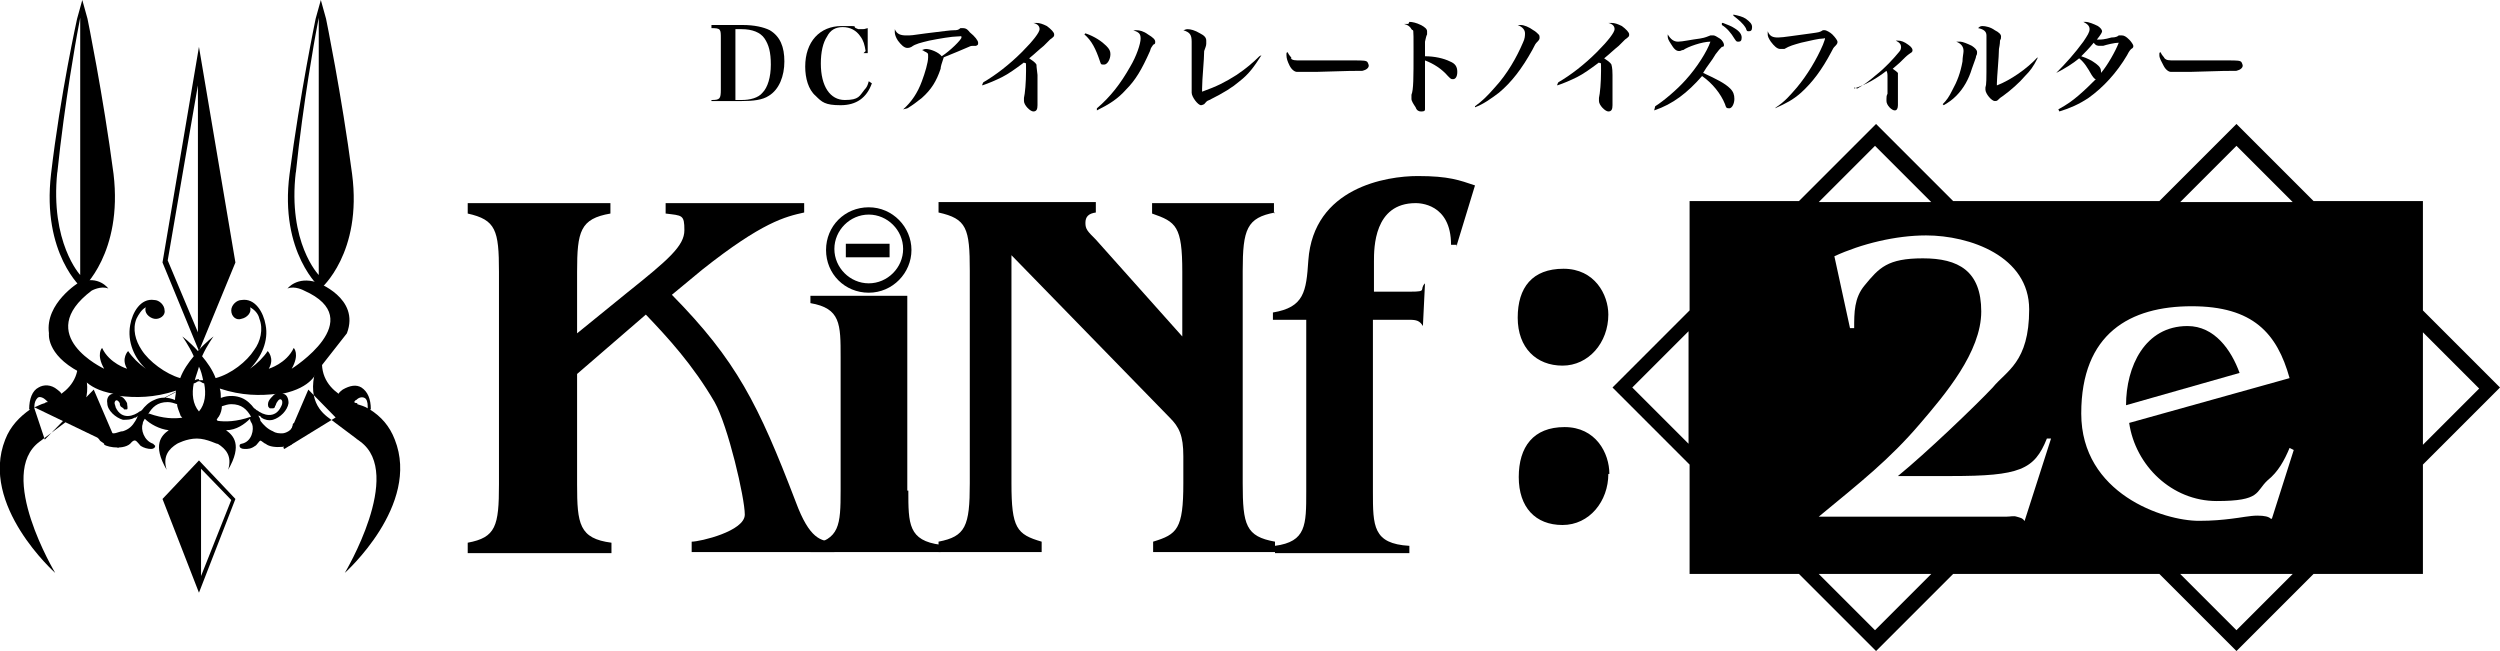 <?xml version="1.0" encoding="UTF-8"?>
<svg id="a" xmlns="http://www.w3.org/2000/svg" version="1.1" viewBox="0 0 240 62.5">
  <!-- Generator: Adobe Illustrator 29.0.1, SVG Export Plug-In . SVG Version: 2.1.0 Build 192)  -->
  <path d="M30.8,27.7s4-3.4,3-11c-1-7.6-2.5-14.9-2.5-14.9L30.8,0l-.5,1.8s-1.5,7.2-2.5,14.9c-1,7.6,3,11,3,11M28.4,16.6c.7-6.8,1.9-13.3,1.9-13.3l.3-1.6v.2c0,0,0,24.5,0,24.5,0,0-3-3.1-2.2-9.9h0Z"/>
  <path d="M7.9,27.7s3.9-3.4,3-11c-1-7.6-2.5-14.9-2.5-14.9L7.9,0l-.5,1.8s-1.6,7.2-2.5,14.9,3,11,3,11M5.5,16.6c.7-6.8,1.9-13.3,1.9-13.3l.3-1.6v.2c0,0,0,24.5,0,24.5,0,0-2.9-3.1-2.2-9.9h0Z"/>
  <path d="M15.6,25.2l3.5,8.5,3.5-8.5-3.5-20.7s-3.5,20.7-3.5,20.7ZM19,8.2h0v23.7l-2.9-6.9s2.9-16.9,2.9-16.8Z"/>
  <path d="M22.6,47.9l-3.5-3.7-3.5,3.7,3.5,9,3.5-9ZM19.3,55.2h0v-10.2l2.9,3-2.9,7.3Z"/>
  <path d="M33.3,32c1.3-3.4-2.9-4.9-2.9-4.9-1.9-.6-2.8.6-2.8.6.7-.3,1.6.2,1.6.2,6.3,2.8-1.2,7.5-1.2,7.5.8-1.4.2-2,.2-2-.7,1.5-2.4,2-2.4,2,.6-1-.1-1.7-.1-1.7-.4.6-1,1.2-1.7,1.7,1.1-1.1,1.8-2.7,1.5-4.2-.2-1.2-1-2.6-2.3-2.4-.5,0-1,.5-1,1,0,.6.5,1,1,.8.5-.1,1-.6.8-1.1.4.2.8.6.9,1.1.4,1,.1,2.2-.5,3-.7,1.1-2.2,2.3-3.7,2.7-.3-.8-.8-1.5-1.3-2.1.5-1.1,1.1-1.9,1.1-1.9,0,0-.7.5-1.5,1.4-.8-.9-1.5-1.4-1.5-1.4,0,0,.6.8,1.1,1.9-.5.6-1,1.3-1.3,2.1-1.4-.4-3-1.6-3.7-2.7-.6-.9-.9-2-.5-3,.2-.4.5-.9.9-1.1-.2.5.3,1,.8,1.1.5.1,1.1-.3,1-.8,0-.5-.5-1-1-1-1.3-.2-2.1,1.2-2.3,2.4-.3,1.6.4,3.2,1.5,4.2-.7-.5-1.3-1.1-1.7-1.7,0,0-.7.7-.1,1.7,0,0-1.7-.5-2.4-2,0,0-.6.6.2,2,0,0-6.9-3.2-1.2-7.5,0,0,.9-.5,1.6-.2,0,0-.9-1.3-2.8-.6,0,0-3.3,2-2.9,4.9,0,0-.3,2,2.9,3.7,0,0,.4,1.6,3.3,2.1-.4,0-.7.4-.6.9,0,.7.8,1.4,1.5,1.6.4,0,.8,0,1.1-.2.1,0,.2,0,.3-.2,0,.2-.1.3-.2.5-.3.5-.6.8-1.2,1-.3,0-.6.2-.9.2-.3,0-1-.2-1-.8,0,0,0-.2-.2-.2-.4.1-.6.5-.4,1.2,0,.2.2.3.3.5.1.1.3.2.4.3-.2.2,1.7.7,2.5,0,0,0,.3-.4.5-.3.1,0,.4.4.5.5.3.2.7.3,1,.3.2,0,.4-.1.4-.3,0,0,0,0,0,0,0,0-.1-.1-.2-.2-.9-.3-1.2-1.4-1-1.9,0-.2.1-.3.2-.5.5.5,1.4,1,2.3,1.1-.7.5-1.6,1.4-.2,3.8-.4-1.3.2-2,1-2.5,0,0,.9-.5,1.9-.5s2,.6,2,.5c.8.5,1.4,1.2,1,2.5,1.4-2.4.5-3.3-.2-3.8,1,0,1.8-.6,2.3-1.1,0,.2.1.3.2.5.2.5,0,1.7-1,1.9,0,0-.2,0-.2.2,0,0,0,0,0,0,0,.2.2.3.5.3.3,0,.6,0,1-.3.1,0,.4-.5.5-.5.1,0,.4.3.5.3.7.6,2.7.2,2.5,0,.1-.1.3-.2.4-.3.1-.2.2-.3.3-.5.2-.6,0-1-.4-1.2,0,0-.2,0-.2.2,0,.5-.7.8-1,.8-.3,0-.6,0-.9-.2-.5-.2-.9-.6-1.2-1,0-.2-.1-.3-.2-.5,0,0,.2,0,.3.2.3.2.7.3,1.1.2.7-.2,1.4-.9,1.5-1.6,0-.5-.2-.9-.6-.9,2.9-.6,3.3-2.1,3.3-2.1M19.1,39.5c-.6-.7-.7-1.7-.5-2.7.2,0,.3-.2.5-.2.2,0,.3.2.5.2.2,1,.1,2-.5,2.7ZM19.2,36.4h0s0,0,0,0c0,0,0,0,0,0ZM19.1,36.4h0s0,0,0,0c0,0,0,0,0,0h0ZM19.1,36.4s0,0,0,0c0,0,0,0,0,0h0c-.1,0-.2,0-.4.1.1-.4.3-.9.4-1.3.2.4.3.8.4,1.3-.1,0-.2,0-.4,0M19.1,36.4l-5.4,2.9c0,0-.2.2-.3.2,0,0,0,0,0,0,0,0,0,0,0,0-.5.4-1.7.9-2.3-.4,0-.1-.1-.3-.1-.4,0-.2.2-.5.5,0,0,.1,0,.3.2.4,0,0,.2.1.2.2.1,0,.3,0,.3,0,.1-.1,0-.4,0-.6-.1-.2-.3-.5-.5-.6,0,0-.2-.1-.3-.1,1.6.2,3.4.2,5.5-.5,0,.3-.1.6-.1.9-.7-.3-1.4-.3-2,0-.5.2-.9.6-1.2,1l5.4-2.9ZM14.2,39.8c.4-.7.9-1.2,1.9-1.2.3,0,.6.1.9.2,0,.3.2.7.3,1,0,.1.1.2.2.3-.8.1-1.8.1-3.2-.4h0ZM20.8,40.3c0,0,.1-.2.2-.3.2-.3.3-.7.3-1,.3-.1.6-.2.9-.2,1,0,1.5.5,1.9,1.2-1.4.5-2.5.5-3.2.4h0ZM25.9,39.2c0,0,.2,0,.3,0,0,0,.2,0,.2-.2.1-.1.1-.3.2-.4.3-.5.5-.2.5,0,0,.1,0,.2-.1.4-.6,1.3-1.8.8-2.3.4,0,0,0,0,0,0,0,0,0,0,0,0-.1,0-.2-.2-.3-.2-.3-.4-.7-.8-1.2-1-.5-.2-1.2-.3-2,0,0-.3,0-.6-.1-.9,2.1.7,3.9.7,5.5.5,0,0-.2,0-.3.1-.2.2-.4.4-.5.6-.1.2-.1.5,0,.6h0Z"/>
  <path d="M35.6,39.3c0-1-.3-1.7-.9-2.1-.5-.3-1.1-.2-1.8.2-.1.1-.3.2-.4.4-1.1-.8-2-2.1-1.4-4.3-2,4-.7,5.7.3,6.5l3.2,2.4c4.2,3.1-1.5,12.6-1.5,12.6,0,0,7.3-6.5,4.8-12.8-.5-1.3-1.3-2.2-2.4-2.9M27.2,43l2.4-5.6,4.7,4.8v-3.5c-.1,0-.2,0-.3-.1,0,0,.1-.2.2-.2.3-.3.6-.3.8-.2.2.1.3.4.3.8v.2c-.3-.2-.7-.3-1-.4l-7,4.3Z"/>
  <path d="M2.9,39.3c-1,.7-1.9,1.6-2.4,2.9-2.5,6.3,4.8,12.8,4.8,12.8,0,0-5.7-9.5-1.5-12.6l3.2-2.4c1.1-.8,2.3-2.4.3-6.5.6,2.2-.3,3.5-1.4,4.3-.1-.2-.3-.3-.4-.4-.6-.5-1.3-.5-1.8-.2-.6.3-.9,1.1-.9,2.1M11.4,43l-2.4-5.6-4.7,4.8-1-3v-.2c0-.3.1-.6.3-.8s.6,0,.8.2c0,0,.1.1.2.2-.1,0-.2,0-.3.1-.4.1-.7.3-1,.4l8.1,3.9Z"/>
  <path d="M77.2,20.4c-1.8.4-4,.9-9.8,5.5l-2.9,2.4c6.2,6.3,8.3,10.5,11.9,19.9,1.3,3.5,2.4,3.8,3.7,3.8v1h-13.7v-1c.8,0,5.1-1,5.1-2.6s-1.6-8.5-2.9-10.8c-2.1-3.6-4.5-6.2-6.6-8.4l-6.6,5.7v10.6c0,3.8.2,5.2,3.3,5.6v1h-13.8v-1c2.7-.5,3-1.6,3-5.6v-20.4c0-4-.3-5-3-5.6v-1h13.7v1c-2.9.5-3.2,1.7-3.2,5.6v5.9l4.8-3.9c4-3.2,5.5-4.5,5.5-6s-.2-1.4-1.8-1.6v-1h13.3v1Z"/>
  <path d="M87.2,47.1c0,3.2,0,4.8,3.1,5.2v.7h-12.5v-.7c2.8-.5,2.9-1.9,2.9-5.2v-12.8c0-3.2,0-4.7-2.9-5.2v-.7h9.3s0,18.7,0,18.7Z"/>
  <path d="M122.4,20.4c-2.7.5-3.1,1.6-3.1,5.6v20.4c0,4,.3,5.1,3.1,5.6v1h-11.7v-1c2.3-.7,2.9-1.2,2.9-5.6v-2.6c0-2-.4-2.8-1.3-3.7l-15.2-15.6v21.9c0,4.3.5,4.9,2.9,5.6v1h-9.9v-1c2.6-.5,3-1.5,3-5.6v-20.4c0-4.1-.3-5-3-5.6v-1h15.1v1c-.7.1-1,.4-1,1s.2.8,1,1.6l8.3,9.3v-6.2c0-4.4-.6-4.8-2.9-5.6v-1h11.7v1h0Z"/>
  <path d="M139.9,23.5h-.6c0-4-3.1-4-3.4-4-4,0-4,4.3-4,5.6v2.9h3.5c1.7,0,.8-.2,1.4-.8l-.2,4.1c-.3-.5-.6-.6-1.3-.6h-3.5v16.5c0,3.3,0,5,3.5,5.2v.7h-12.9v-.7c3-.4,3-2,3-5.2v-16.5h-3.2v-.7c3-.5,3.2-2,3.4-5,.5-7,7.5-8.1,10.5-8.1s4,.4,5.5.9l-1.8,5.9h0Z"/>
  <path d="M154.4,30.2c0,2.7-1.9,4.9-4.4,4.9s-4.3-1.7-4.3-4.6,1.4-4.7,4.4-4.7,4.3,2.5,4.3,4.4M154.4,45.5c0,2.6-1.8,4.9-4.4,4.9s-4.2-1.7-4.2-4.6,1.4-4.8,4.4-4.8,4.3,2.5,4.3,4.5h0Z"/>
  <path d="M83.4,28.1c-2.3,0-4.1-1.8-4.1-4.1s1.8-4.1,4.1-4.1,4.1,1.9,4.1,4.1-1.8,4.1-4.1,4.1M83.4,20.6c-1.8,0-3.3,1.5-3.3,3.3s1.5,3.3,3.3,3.3,3.3-1.5,3.3-3.3-1.5-3.3-3.3-3.3Z"/>
  <rect x="81.2" y="23.4" width="4.2" height="1.3"/>
  <path d="M68.3,9.6c.8,0,.9-.1.9-1V3.7c0-.9,0-1-.9-1v-.3h3c1.1,0,2,.2,2.6.5,1,.6,1.4,1.6,1.4,3s-.5,2.7-1.5,3.3c-.6.4-1.5.5-2.6.5h-2.9v-.3h0ZM71.2,9.6c.8,0,1.6-.2,2-.7.5-.5.8-1.5.8-2.7s-.2-1.9-.6-2.5c-.4-.6-1.2-.9-2.2-.9h-.6v6.8h.7,0Z"/>
  <path d="M83.1,4.9c-.1-.6-.2-1-.5-1.4-.4-.6-1-.9-1.7-.9s-1.2.3-1.5.9c-.4.6-.6,1.5-.6,2.6,0,2.2.9,3.5,2.3,3.5s1.4-.4,1.9-1c.2-.2.3-.4.4-.8l.3.2c-.5,1.4-1.5,2.1-3,2.1s-1.8-.3-2.4-.9c-.7-.6-1-1.7-1-2.8,0-2.4,1.4-3.9,3.5-3.9s.7,0,1.6.3c.1,0,.3,0,.4,0s.2,0,.5-.1v2.4s-.4,0-.4,0Z"/>
  <path d="M86.7,10.5c.8-.7,1.4-1.6,1.8-2.7.3-.8.6-1.8.6-2.3s0-.3-.2-.5c-.1,0-.3-.2-.4-.2.1,0,.2-.1.4-.1.4,0,1.2.3,1.5.7.8-.5,1.9-1.6,1.9-1.8s0-.1-.4-.1c-.5,0-1.7.2-2.7.4-.8.2-1.3.3-1.7.6-.2.1-.3.1-.4.1-.3,0-.6-.3-.9-.7-.2-.3-.3-.6-.3-.8s0-.2,0-.3c.2.5.6.6,1.1.6s.5,0,1.9-.2c1.7-.2,2.3-.3,2.7-.3.2,0,.4,0,.6-.2,0,0,.1,0,.2,0,.2,0,.4,0,.7.4.5.4.8.8.8,1s0,.2-.2.3c0,0,0,0-.3,0-.1,0-.2,0-.4.1-.9.4-1.2.5-2.4,1-.2.6-.3.9-.3,1.1-.4,1.2-.9,2-1.8,2.8-.5.4-.9.7-1.4,1,0,0,0,0,0,0Z"/>
  <path d="M94.4,7.9c1.2-.7,2.5-1.7,3.7-2.9,1.1-1.1,1.7-1.9,1.7-2.2s-.2-.5-.6-.6c.1,0,.2,0,.3,0,.3,0,.6.1,1,.3.4.3.7.6.7.8s0,.2-.4.5c-.2.2-.4.4-.6.6-.5.4-.9.8-1.4,1.2.3.2.6.4.7.6,0,.1,0,.2.1,1,0,.5,0,.6,0,2.5v.4c0,.4-.1.6-.4.6s-.9-.6-.9-1,0-.2,0-.3c.1-.4.2-1.5.2-2.6s0-.6-.2-.8c-.8.6-1.5,1.1-2.1,1.4-.6.3-1.3.6-1.9.8,0,0,0-.1,0-.1Z"/>
  <path d="M104.2,3.2c.9.3,1.6.8,2,1.2.3.3.4.5.4.8,0,.5-.3,1-.6,1s-.3,0-.4-.3c-.4-1.2-.8-2-1.5-2.6,0,0,0,0,0,0ZM105.3,10.4c1.3-1.1,2.3-2.4,3.2-4,.6-1,1-2.2,1-2.7s-.2-.6-.7-.8c.2,0,.2,0,.3,0,.3,0,.7.1,1.1.4.5.3.7.5.7.7s0,.2-.2.3c-.1.2-.2.2-.3.6-.8,1.8-1.4,2.8-2.3,3.7-.8.9-1.6,1.4-2.8,2h0c0-.1,0-.1,0-.1Z"/>
  <path d="M121.1,5.3c-.7,1.1-1.2,1.8-2.1,2.5-.7.6-1.5,1.1-2.9,1.8-.3.1-.3.2-.5.4,0,0-.2.1-.3.1-.3,0-.9-.8-.9-1.2s0-.1,0-.2c0-.2,0-.4,0-1.5s0-2.8,0-3.2c0-.7-.2-.9-.8-1.1.1,0,.2-.1.4-.1.3,0,.7.1,1.2.4.4.2.6.4.6.7s0,.1,0,.3c0,.2-.1.4-.2.7,0,.8-.2,2.7-.2,3.6v.3c1.4-.5,2.2-.9,3.3-1.6.9-.6,1.6-1.2,2.2-1.8h0c0,0,0,0,0,0Z"/>
  <path d="M123.9,5.6c.2.2.4.2,1,.2s2.2,0,3.9,0h1.1c1,0,1.3,0,1.4.2,0,0,.1.2.1.3,0,.2-.2.4-.6.5-.6,0-1.4,0-4.4.1-.4,0-.5,0-1.2,0-.2,0-.3,0-.4,0-.2,0-.2,0-.3,0-.2,0-.5-.2-.7-.6-.2-.4-.3-.7-.3-1s0-.2.1-.3c.2.4.3.4.4.6"/>
  <path d="M135.3,2.1c.3,0,.7.1,1.1.3.4.2.6.4.6.6s0,.1,0,.3c-.1.2-.1.3-.2.7,0,.2,0,.8,0,1.4.9,0,1.8.2,2.4.5.5.2.7.5.7,1s-.2.7-.4.7-.2,0-.5-.3c-.6-.7-1.4-1.2-2.2-1.5v1.6c0,.6,0,1.2,0,2,0,.2,0,.3,0,.5,0,.3,0,.5,0,.6,0,.2-.2.2-.4.2s-.4-.1-.5-.4c-.2-.3-.4-.6-.4-.8s0-.2,0-.4c.2-.5.2-1.6.2-4.2s0-1.8-.2-2.1c-.1-.2-.3-.4-.7-.5.1,0,.2,0,.4,0"/>
  <path d="M141.6,10.2c.7-.5,1.2-1,1.9-1.8,1.2-1.3,2.1-2.9,2.7-4.3.2-.4.2-.7.2-.9,0-.3-.2-.6-.7-.8.1,0,.2,0,.3,0,.3,0,.8.2,1.2.5.2.1.4.3.5.4.1.1.1.2.1.3s0,.2-.2.4c-.2.2-.2.2-.5.8-1,1.8-2,3.1-3.2,4.1-.8.6-1.5,1.1-2.3,1.4h0c0-.1,0,0,0,0Z"/>
  <path d="M149.6,7.9c1.2-.7,2.5-1.7,3.7-2.9,1.1-1.1,1.7-1.9,1.7-2.2s-.2-.5-.6-.6c.1,0,.2,0,.3,0,.3,0,.6.1,1,.3.4.3.7.6.7.8s0,.2-.4.5c-.2.2-.4.4-.6.6-.5.4-.9.8-1.4,1.2.3.2.6.4.7.6,0,.1.1.2.1,1,0,.5,0,.6,0,2.5v.4c0,.4-.1.6-.4.6s-.9-.6-.9-1,0-.2,0-.3c.1-.4.2-1.5.2-2.6s0-.6-.2-.8c-.8.6-1.5,1.1-2.1,1.4-.6.3-1.3.6-1.9.8h0c0-.1,0-.1,0-.1Z"/>
  <path d="M158.9,10.2c.8-.5,2.1-1.6,2.9-2.5,1.1-1.2,2.1-2.8,2.4-3.7-.8,0-2.2.5-2.6.8-.2,0-.2.1-.4.1-.3,0-.5-.2-.8-.7-.2-.3-.3-.5-.3-.7s0-.1,0-.2c.3.5.6.7,1,.7s1.3-.2,2.1-.3c.6-.1.7-.2,1-.3.1,0,.2,0,.3,0s.3.1.6.3c.3.2.4.5.4.6s0,.2-.2.2c-.2.2-.3.3-.6.7-.4.7-.8,1.1-1.2,1.8,1.3.6,2.1,1,2.6,1.5.3.3.4.6.4,1s-.2.9-.5.9-.3-.1-.4-.4c-.4-1-1.2-2-2.2-2.7-1.4,1.6-2.8,2.7-4.6,3.3h0c0-.1,0,0,0,0ZM165.4,2.2c.5.2.8.3,1.1.5.5.3.7.6.7.9s-.1.4-.3.4-.2,0-.4-.3c-.3-.5-.7-1-1.2-1.3v-.2h0ZM166.4,1.4c.5.1.9.2,1.2.4.4.3.6.5.6.8s-.1.4-.3.4-.2,0-.3-.3c-.3-.5-.7-.8-1.2-1.2v-.2c0,0,0,0,0,0Z"/>
  <path d="M170.5,10.3c.9-.6,1.3-1.1,2-1.9,1-1.2,1.9-2.7,2.5-4.1.1-.3.2-.5.2-.6s0,0-.2,0c-.4,0-1.2.2-2.1.4-.7.2-1.1.3-1.6.6-.1,0-.2,0-.4,0-.3,0-.6-.3-.9-.7-.2-.3-.3-.5-.3-.7s0-.1,0-.3c.2.5.5.6,1,.6s1.6-.2,3.2-.4c.7-.1.8-.1,1.1-.3,0,0,.2,0,.2,0,.1,0,.5.2.7.4.3.3.5.6.5.7s0,.2-.2.4c-.2.2-.2.2-.4.6-.9,1.7-1.8,2.9-2.9,3.9-.8.7-1.4,1-2.5,1.5h0c0-.1,0,0,0,0Z"/>
  <path d="M178.3,8.5c.7-.4,1.1-.7,1.8-1.3.9-.7,1.7-1.6,2.2-2.2.2-.2.2-.4.2-.5,0-.2-.1-.4-.5-.6,0,0,.1,0,.2,0,.3,0,.6.1,1,.4.3.2.4.4.4.5s0,.2-.2.3c0,0-.3.2-.5.4-.5.5-.6.6-1.2,1.1.3.2.4.3.5.4,0,.1,0,.4,0,.9,0,.6,0,.8,0,1.5,0,.2,0,.5,0,.7,0,.3-.1.5-.3.5-.3,0-.8-.5-.8-.9s0-.1,0-.2c0-.2,0-.3.1-.5,0-.3,0-1.1,0-1.5s0-.5-.1-.7c-.9.7-1.9,1.3-3.1,1.7h0c0-.1,0-.1,0-.1Z"/>
  <path d="M186.5,10c.4-.4.6-.7.9-1.3.5-.9.8-1.7,1-2.8,0-.4.1-.8.1-1,0-.4-.2-.7-.7-.9.1,0,.2,0,.4,0,.2,0,.7.2,1.1.4.3.2.5.4.5.6s0,.2-.1.4c0,.1,0,.1-.4,1.2-.3,1-.8,1.9-1.5,2.6-.4.4-.7.6-1.2.9h0c0,0,0,0,0,0ZM195.6,5.6c-.4.8-.7,1.2-1.2,1.7-.5.6-1.4,1.4-2.1,1.9-.3.2-.3.2-.5.4-.1.1-.2.1-.3.1-.3,0-.9-.7-.9-1.1s0-.1,0-.2c.1-.3.1-.6.1-2.8s0-1.9,0-2.2c0-.4-.3-.6-.8-.7.1-.1.2-.2.4-.2.3,0,.8.1,1.2.4.4.2.6.4.6.6s0,.2-.1.4c0,.1,0,.3-.1.8,0,.7-.2,2.8-.2,3.3s0,.1,0,.2c1.3-.5,2.9-1.6,3.9-2.7h0c0,0,0,0,0,0Z"/>
  <path d="M197.6,10.5c.9-.5,1.3-.8,1.9-1.3.7-.6,1.2-1.1,1.7-1.6-.1,0-.2-.1-.4-.4-.4-.7-.7-1.2-1.2-1.6-.6.5-1.4,1-2.2,1.4h0c.9-.9,1.8-1.9,2.6-3,.4-.6.6-.9.6-1.2s-.2-.5-.6-.7c.1,0,.2,0,.2,0,.3,0,.8.2,1.2.4.3.2.4.4.4.5s-.1.3-.5.8h.2c.2,0,.5,0,1.2-.2.4,0,.6-.1.7-.2.1,0,.2,0,.3,0,.2,0,.4.1.7.4.2.2.4.5.4.6s0,.2-.2.3c-.1.1-.2.2-.4.6-1,1.7-2.3,3.1-3.7,4.1-.9.6-1.8,1-2.8,1.3h0c0-.1,0,0,0,0ZM201.9,4.4c-.2,0-.2,0-.3,0-.2,0-.4,0-.6-.3-.5.6-.8.9-1.2,1.3.6.2,1,.4,1.4.7.4.3.5.5.5.8s0,0,0,.1c.6-.7,1.4-2.1,1.7-2.9-.4,0-1.2.2-1.5.3h0Z"/>
  <path d="M207.8,5.6c.2.2.4.2,1,.2s2.2,0,3.9,0h1.1c1,0,1.3,0,1.4.2,0,0,.1.2.1.3,0,.2-.2.4-.6.5-.6,0-1.4,0-4.4.1-.5,0-.5,0-1.2,0-.2,0-.3,0-.4,0-.1,0-.2,0-.3,0-.2,0-.5-.2-.7-.6-.2-.4-.4-.7-.4-1s0-.2.1-.3c.2.4.3.4.4.6"/>
  <g>
    <path d="M232.6,29.8v-10.5h-10.5l-7.4-7.4-7.4,7.4h-19.8l-7.4-7.4-7.4,7.4h-10.5v10.5l-7.4,7.4,7.4,7.4v10.5h10.5l7.4,7.4,7.4-7.4h19.8l7.4,7.4,7.4-7.4h10.5v-10.5l7.4-7.4-7.4-7.4ZM162.1,42.6l-5.4-5.4,5.4-5.4v10.8ZM180,14l5.4,5.4h-10.8l5.4-5.4h0ZM180,60.5l-5.4-5.4h10.8l-5.4,5.4h0ZM194.4,50.1c-.2-.4-.5-.4-.8-.5s-.6,0-1,0h-18c4-3.3,6.8-5.5,9.7-8.9,2.4-2.8,5.9-6.9,5.9-10.8s-2.2-5.1-5.6-5.1-4.2.9-5.6,2.6c-1,1.2-1,2.6-1,4.1h-.4c0,0-1.5-6.9-1.5-6.9,2.6-1.2,5.9-2,8.8-2,4.2,0,9.9,2,9.9,7.1s-2.2,5.9-3.5,7.5c-1.7,1.8-6.4,6.3-9.1,8.5h5.1c6.6,0,8-.6,9.2-3.6h.4c0,0-2.6,8.1-2.6,8.1h0ZM214.7,14l5.4,5.4h-10.8l5.4-5.4h0ZM214.7,60.5l-5.4-5.4h10.8l-5.4,5.4h0ZM218,49.8c-.2-.2-.6-.3-1.3-.3s-1.6.2-2.5.3c-.8.1-1.8.2-3.1.2-3.4,0-11.3-2.6-11.3-10.3s4.7-10.3,10.6-10.3,8.2,2.6,9.4,6.9l-15.4,4.3c.6,4.1,4.1,7.5,8.4,7.5s3.7-.9,4.9-2c1-.8,1.6-1.9,2.1-3.1l.4.2-2.1,6.6h0ZM232.6,31.9l5.4,5.4-5.4,5.4v-10.8h0Z"/>
    <path d="M210,31.3c-4.1,0-5.9,3.9-5.9,7.6l10.9-3.1c-.8-2.2-2.4-4.5-5-4.5Z"/>
  </g>
</svg>